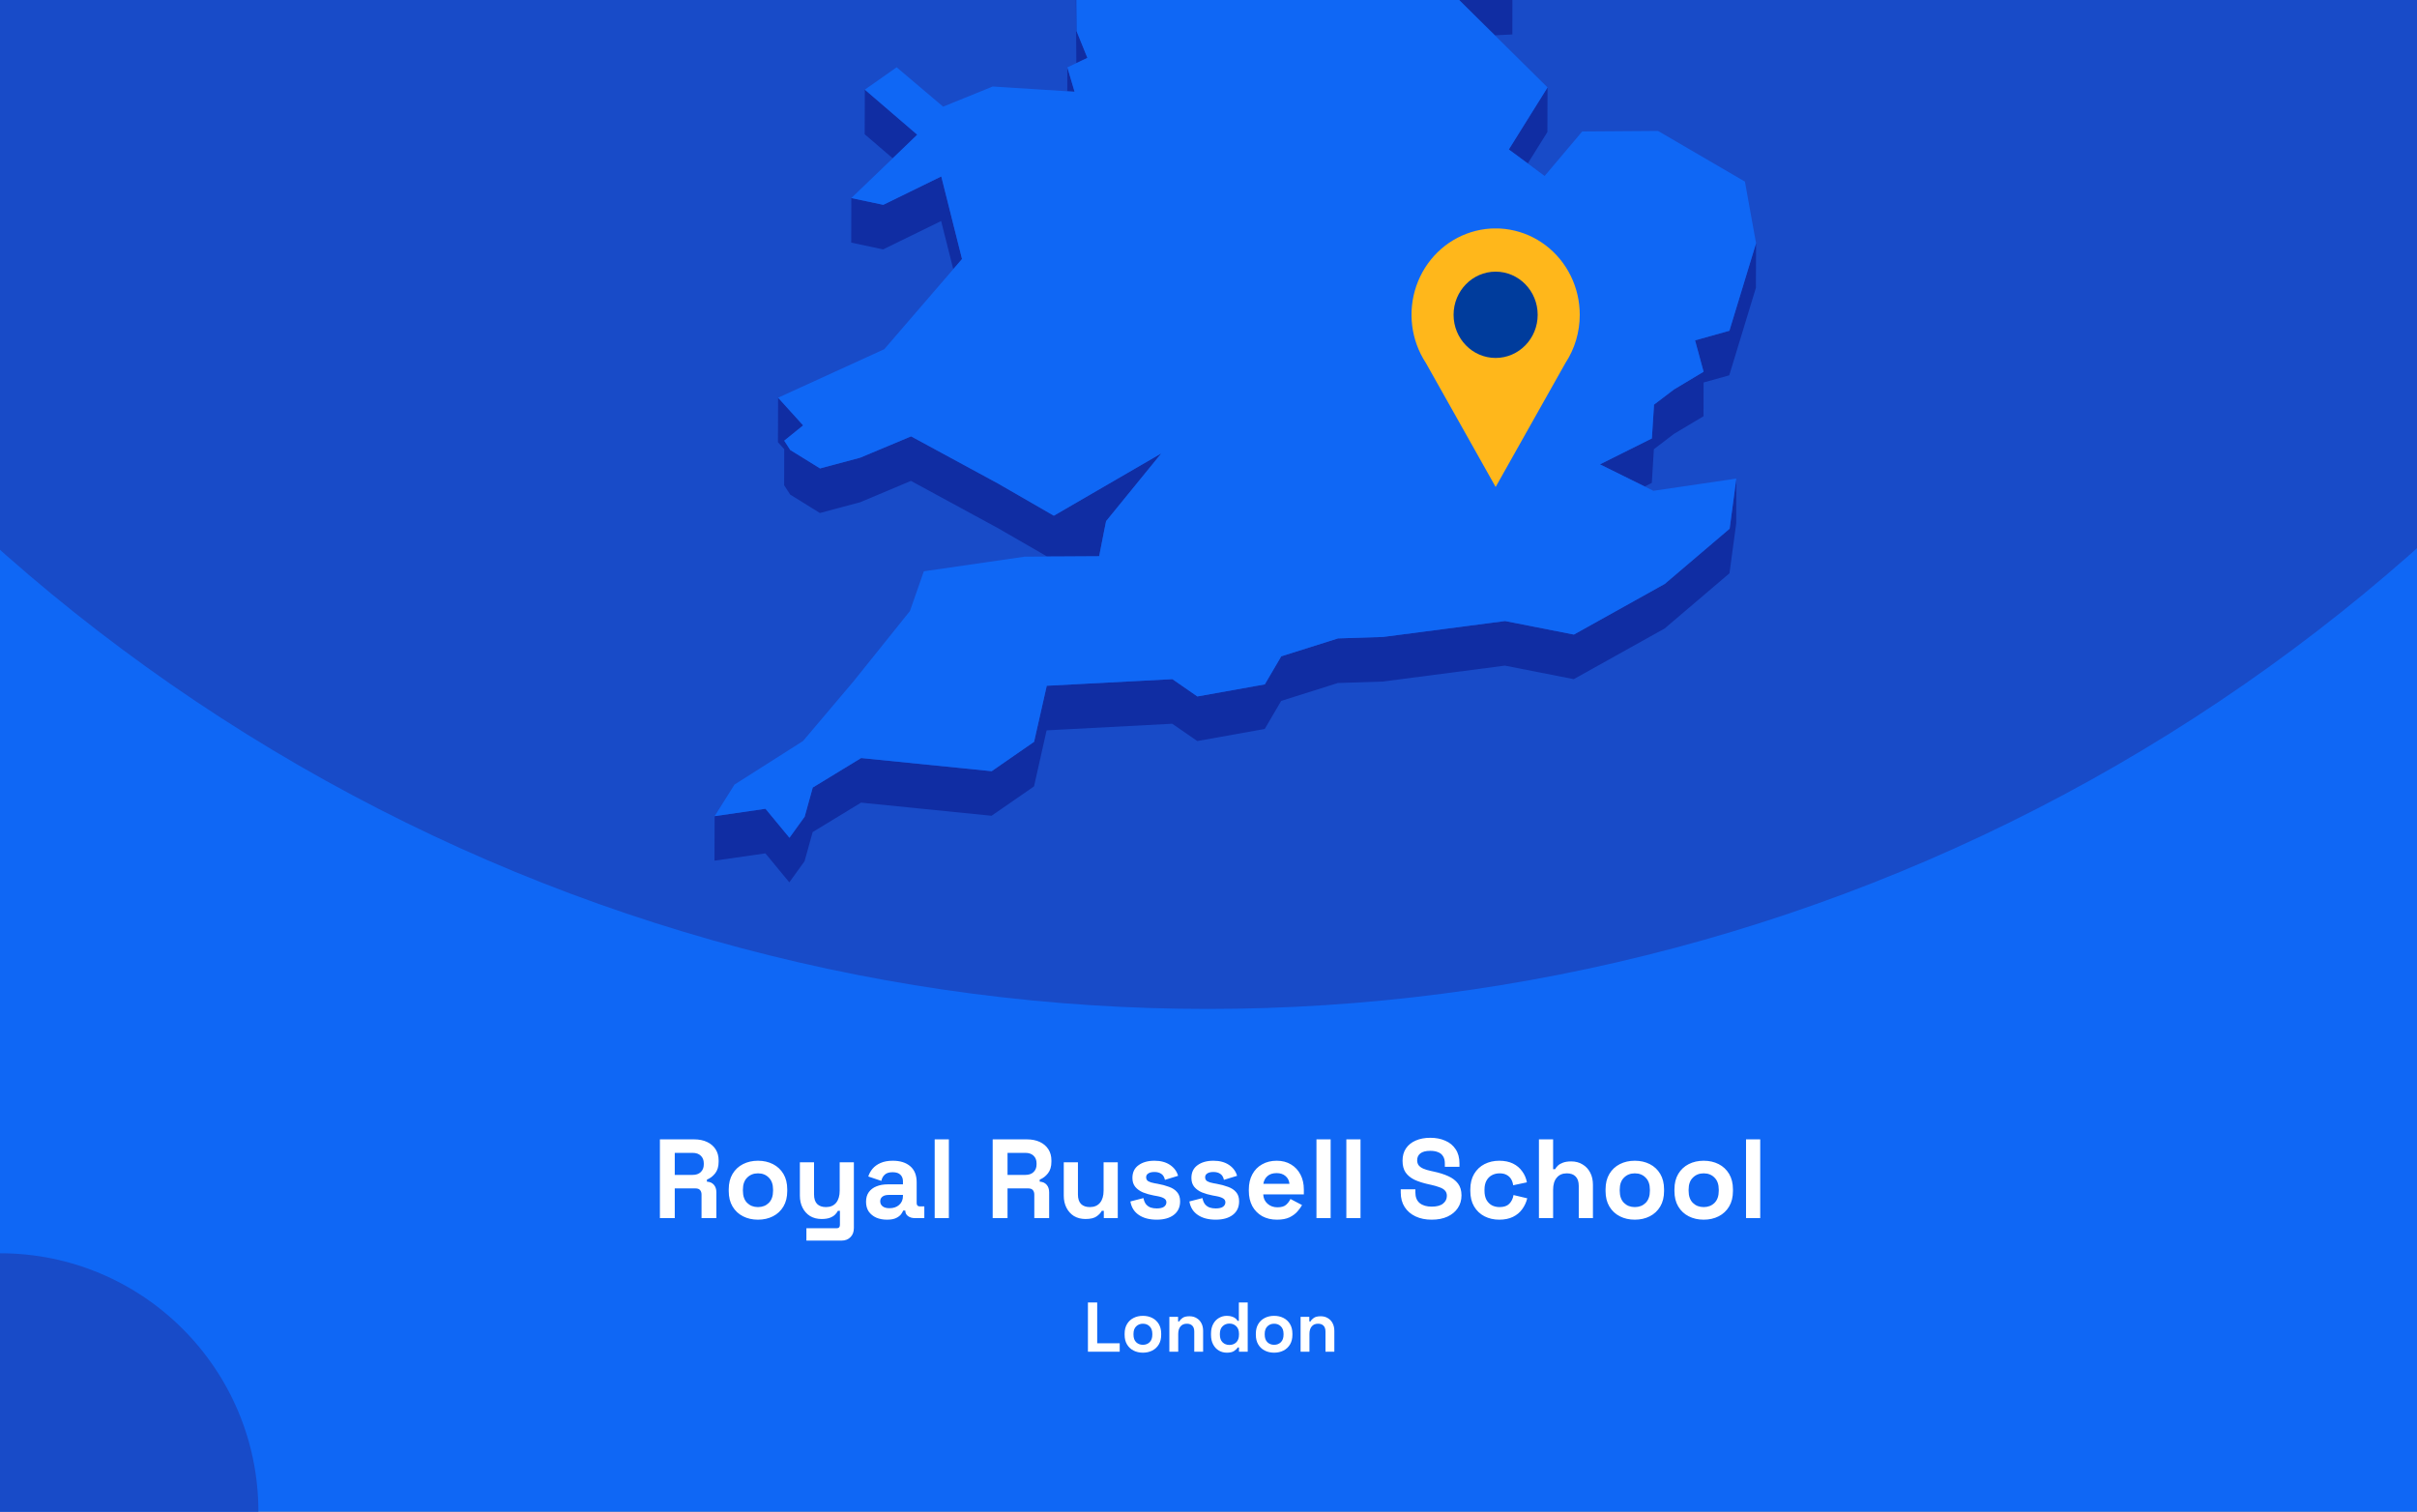 <?xml version="1.0" encoding="utf-8"?>
<svg xmlns="http://www.w3.org/2000/svg" fill="none" height="860" viewBox="0 0 1375 860" width="1375">
<rect x="0" y="0" width="1375" height="860" fill="#808080" stroke="none"/>
<g clip-path="url(#clip0_3545_46)">
<rect fill="#0F67F5" height="860" width="1375"/>
<circle cx="687" cy="-460" fill="#184BC8" r="1034"/>
<g clip-path="url(#clip1_3545_46)">
<path d="M850.395 20.088L860.36 19.607L860.404 -5.76L844.232 -5.017L815.866 -14.07L844.188 13.965L850.395 20.088Z" fill="#102DA3"/>
<path d="M599.12 -53.698L588.892 -72.198L569.749 -107.844L569.661 -82.476L588.805 -46.831L599.076 -28.33L612.145 -25.531L612.057 -0.601L612.32 35.919L612.363 35.876L618.614 32.945L612.451 17.725L612.145 -25.968L626.131 -47.924L599.12 -53.698Z" fill="#102DA3"/>
<path d="M611.314 52.185L607.206 38.32L607.162 51.923L611.314 52.185Z" fill="#102DA3"/>
<path d="M521.801 76.638L491.993 51.008L491.906 76.375L507.859 90.065L521.801 76.638Z" fill="#102DA3"/>
<path d="M869.145 92.998L880.29 75.11L880.378 49.742L858.349 85.038L869.145 92.998Z" fill="#102DA3"/>
<path d="M484.257 138.04L502.395 141.889L535.395 125.75L542.3 153.13L547.283 147.356L535.482 100.383L502.483 116.522L484.301 112.673L484.257 138.04Z" fill="#102DA3"/>
<path d="M983.834 188.163L964.296 193.63L969.148 211.475L952.364 221.534L940.956 230.194L939.733 249.439L910.186 264.178L935.668 276.774L939.689 274.762L940.869 255.562L952.277 246.858L969.104 236.799L969.148 217.598L983.746 213.531L998.913 163.758L999 138.391L983.834 188.163Z" fill="#102DA3"/>
<path d="M449.509 281.366L466.424 291.863L489.327 285.74L518.217 273.581L567.651 300.435L595.711 316.618L599.47 316.574H603.272L625.301 316.443L628.098 302.141L629.235 296.499L660.66 257.923L599.513 293.394L567.738 275.068L518.305 248.257L489.371 260.373L466.512 266.496L449.553 255.999L446.144 250.707L456.896 242.003L442.647 226.258L442.56 251.581L446.144 255.561L446.1 276.074L449.509 281.366Z" fill="#102DA3"/>
<path d="M947.075 332.193L895.369 361.015L856.208 353.318L786.8 362.371L761.187 363.202L728.888 373.393L719.534 389.357L681.159 396.224L666.954 386.383L595.492 390.144L588.281 422.028L564.154 438.736L489.895 431.257L462.359 448.052L457.77 464.628L449.116 476.612L435.479 460.123L406.545 464.322L406.458 489.646L435.436 485.491L449.029 501.979L457.683 489.995L462.316 473.375L489.851 456.624L564.067 464.103L588.237 447.396L595.405 415.512L666.867 411.75L681.115 421.591L719.491 414.724L728.844 398.76L761.1 388.57L786.713 387.739L856.12 378.685L895.282 386.383L946.988 357.56L983.877 326.157L987.723 297.641L987.767 272.273L983.965 300.79L947.075 332.193Z" fill="#102DA3"/>
<path d="M939.733 249.441L940.957 230.197L952.364 221.537L969.148 211.477L964.296 193.633L983.834 188.166L999 138.393L992.663 103.316L943.229 74.493L900.09 74.8L878.717 100.123L869.145 92.994L858.349 85.034L880.378 49.739L850.395 20.085L844.188 13.962L815.866 -14.074L844.232 -5.02L860.404 -5.764L788.199 -113.488L750.304 -126.259L717.349 -218.106L715.12 -242.642L637.801 -305.055L623.771 -300.638L605.982 -295.039L596.76 -292.153L579.889 -298.013L606.026 -318.745L642.347 -333.528L627.093 -347.174L616.56 -356.533L672.593 -441.077L677.138 -466.269L694.534 -486.257L661.316 -515.867L570.317 -511.274L545.753 -498.853L519.878 -485.776L548.594 -528.332L545.972 -530.3L531.636 -540.84L595.23 -606.14L593.132 -618.08L597.765 -634L574.163 -633.825L499.511 -605.527L492.649 -623.372L478.619 -605.396L470.402 -626.521L458.95 -623.153L437.184 -549.457L452.831 -529.688L437.14 -529.6L421.143 -529.469L408.075 -467.144L421.012 -449.999L417.865 -428.743L414.587 -406.874L379.009 -387.455L382.593 -356.358L380.146 -351.46L369.306 -329.766L381.457 -325.174L446.45 -382.6L449.203 -373.984L446.406 -369.479L429.841 -342.625L419.22 -325.436L423.416 -303.612L421.405 -288.173L411.265 -208.79L422.717 -208.878L437.796 -271.246L445.182 -274.614L464.807 -262.149L494.091 -227.247L484.519 -213.208L467.386 -187.971L463.54 -158.799L450.69 -158.711L474.292 -119.13L481.328 -123.11L483.864 -144.366L511.661 -123.328L530.412 -140.036L568.787 -150.883L604.409 -164.354L584.172 -131.376L569.749 -107.845L588.893 -72.2L599.12 -53.699L626.131 -47.926L612.145 -25.97L612.451 17.723L618.614 32.944L612.364 35.874L612.32 35.918L607.206 38.323L611.315 52.188L607.162 51.925L564.766 49.214L536.531 60.673L510.088 38.279L491.993 51.007L521.802 76.637L507.859 90.064L484.301 112.676L502.483 116.525L535.482 100.386L547.283 147.359L542.3 153.132L503.051 198.663L442.647 226.26L456.896 242.006L446.144 250.709L449.553 256.002L466.512 266.498L489.371 260.375L518.305 248.26L567.738 275.071L599.514 293.397L660.66 257.926L629.235 296.502L628.098 302.144L625.301 316.446L603.272 316.577H599.47L595.711 316.621L582.861 316.708L525.56 325.018L517.649 347.63L485.568 387.606L456.809 421.589L417.865 446.344L406.545 464.32L435.479 460.121L449.116 476.61L457.77 464.626L462.359 448.05L489.895 431.255L564.154 438.734L588.281 422.027L595.492 390.142L666.954 386.381L681.159 396.222L719.534 389.355L728.888 373.391L761.188 363.201L786.8 362.37L856.208 353.316L895.37 361.014L947.076 332.191L983.965 300.788L987.767 272.272L940.607 279.226L935.668 276.777L910.187 264.18L939.733 249.441Z" fill="#0F67F5"/>
</g>
<g clip-path="url(#clip2_3545_46)">
<path d="M898.699 179.106C898.707 171.429 896.961 163.856 893.601 156.996C890.24 150.137 885.359 144.181 879.349 139.608C873.339 135.034 866.368 131.971 858.995 130.663C851.623 129.355 844.054 129.839 836.896 132.077C829.739 134.315 823.193 138.243 817.783 143.547C812.373 148.851 808.251 155.383 805.747 162.618C803.243 169.853 802.428 177.589 803.366 185.206C804.303 192.823 806.969 200.109 811.148 206.477L831.008 241.76L850.855 277.056L870.715 241.76L890.551 206.527C895.878 198.428 898.716 188.877 898.699 179.106Z" fill="#FFB71B"/>
<path d="M850.843 203.64C864.055 203.64 874.765 192.65 874.765 179.093C874.765 165.537 864.055 154.547 850.843 154.547C837.632 154.547 826.922 165.537 826.922 179.093C826.922 192.65 837.632 203.64 850.843 203.64Z" fill="#003C9C"/>
</g>
<circle cx="147" cy="147" fill="#184BC8" r="147" transform="matrix(-1 0 0 1 147 713)"/>
<path d="M375.411 693V648.2H394.868C397.684 648.2 400.137 648.691 402.228 649.672C404.318 650.653 405.94 652.04 407.092 653.832C408.244 655.624 408.819 657.736 408.819 660.168V660.936C408.819 663.624 408.18 665.8 406.9 667.464C405.62 669.128 404.041 670.344 402.164 671.112V672.264C403.87 672.349 405.193 672.947 406.132 674.056C407.07 675.123 407.54 676.552 407.54 678.344V693H399.092V679.56C399.092 678.536 398.814 677.704 398.26 677.064C397.748 676.424 396.873 676.104 395.636 676.104H383.86V693H375.411ZM383.86 668.424H393.972C395.977 668.424 397.534 667.891 398.644 666.824C399.796 665.715 400.372 664.264 400.372 662.472V661.832C400.372 660.04 399.817 658.611 398.708 657.544C397.598 656.435 396.02 655.88 393.972 655.88H383.86V668.424ZM431.209 693.896C428.052 693.896 425.214 693.256 422.697 691.976C420.18 690.696 418.196 688.84 416.745 686.408C415.294 683.976 414.569 681.053 414.569 677.64V676.616C414.569 673.203 415.294 670.28 416.745 667.848C418.196 665.416 420.18 663.56 422.697 662.28C425.214 661 428.052 660.36 431.209 660.36C434.366 660.36 437.204 661 439.721 662.28C442.238 663.56 444.222 665.416 445.673 667.848C447.124 670.28 447.849 673.203 447.849 676.616V677.64C447.849 681.053 447.124 683.976 445.673 686.408C444.222 688.84 442.238 690.696 439.721 691.976C437.204 693.256 434.366 693.896 431.209 693.896ZM431.209 686.728C433.684 686.728 435.732 685.939 437.353 684.36C438.974 682.739 439.785 680.435 439.785 677.448V676.808C439.785 673.821 438.974 671.539 437.353 669.96C435.774 668.339 433.726 667.528 431.209 667.528C428.734 667.528 426.686 668.339 425.065 669.96C423.444 671.539 422.633 673.821 422.633 676.808V677.448C422.633 680.435 423.444 682.739 425.065 684.36C426.686 685.939 428.734 686.728 431.209 686.728ZM458.749 705.8V698.76H476.029C477.223 698.76 477.821 698.12 477.821 696.84V688.84H476.669C476.327 689.565 475.794 690.291 475.069 691.016C474.343 691.741 473.362 692.339 472.125 692.808C470.887 693.277 469.309 693.512 467.389 693.512C464.914 693.512 462.738 692.957 460.861 691.848C459.026 690.696 457.597 689.117 456.573 687.112C455.549 685.107 455.036 682.803 455.036 680.2V661.256H463.101V679.56C463.101 681.949 463.677 683.741 464.829 684.936C466.023 686.131 467.709 686.728 469.885 686.728C472.359 686.728 474.279 685.917 475.645 684.296C477.01 682.632 477.693 680.328 477.693 677.384V661.256H485.757V698.632C485.757 700.808 485.117 702.536 483.837 703.816C482.557 705.139 480.85 705.8 478.717 705.8H458.749ZM504.586 693.896C502.325 693.896 500.298 693.512 498.506 692.744C496.714 691.933 495.285 690.781 494.218 689.288C493.194 687.752 492.682 685.896 492.682 683.72C492.682 681.544 493.194 679.731 494.218 678.28C495.285 676.787 496.735 675.677 498.57 674.952C500.447 674.184 502.581 673.8 504.97 673.8H513.674V672.008C513.674 670.515 513.205 669.299 512.266 668.36C511.327 667.379 509.834 666.888 507.786 666.888C505.781 666.888 504.287 667.357 503.306 668.296C502.325 669.192 501.685 670.365 501.386 671.816L493.962 669.32C494.474 667.699 495.285 666.227 496.394 664.904C497.546 663.539 499.061 662.451 500.938 661.64C502.858 660.787 505.183 660.36 507.914 660.36C512.095 660.36 515.402 661.405 517.834 663.496C520.266 665.587 521.482 668.616 521.482 672.584V684.424C521.482 685.704 522.079 686.344 523.274 686.344H525.834V693H520.458C518.879 693 517.578 692.616 516.554 691.848C515.53 691.08 515.018 690.056 515.018 688.776V688.712H513.802C513.631 689.224 513.247 689.907 512.65 690.76C512.053 691.571 511.114 692.296 509.834 692.936C508.554 693.576 506.805 693.896 504.586 693.896ZM505.994 687.368C508.255 687.368 510.09 686.749 511.498 685.512C512.949 684.232 513.674 682.547 513.674 680.456V679.816H505.546C504.053 679.816 502.879 680.136 502.026 680.776C501.173 681.416 500.746 682.312 500.746 683.464C500.746 684.616 501.194 685.555 502.09 686.28C502.986 687.005 504.287 687.368 505.994 687.368ZM531.73 693V648.2H539.794V693H531.73ZM564.724 693V648.2H584.18C586.996 648.2 589.449 648.691 591.54 649.672C593.631 650.653 595.252 652.04 596.404 653.832C597.556 655.624 598.132 657.736 598.132 660.168V660.936C598.132 663.624 597.492 665.8 596.212 667.464C594.932 669.128 593.353 670.344 591.476 671.112V672.264C593.183 672.349 594.505 672.947 595.444 674.056C596.383 675.123 596.852 676.552 596.852 678.344V693H588.404V679.56C588.404 678.536 588.127 677.704 587.572 677.064C587.06 676.424 586.185 676.104 584.948 676.104H573.172V693H564.724ZM573.172 668.424H583.284C585.289 668.424 586.847 667.891 587.956 666.824C589.108 665.715 589.684 664.264 589.684 662.472V661.832C589.684 660.04 589.129 658.611 588.02 657.544C586.911 656.435 585.332 655.88 583.284 655.88H573.172V668.424ZM617.514 693.512C615.039 693.512 612.863 692.957 610.986 691.848C609.151 690.696 607.722 689.117 606.698 687.112C605.674 685.107 605.161 682.803 605.161 680.2V661.256H613.226V679.56C613.226 681.949 613.802 683.741 614.954 684.936C616.148 686.131 617.834 686.728 620.01 686.728C622.484 686.728 624.404 685.917 625.77 684.296C627.135 682.632 627.818 680.328 627.818 677.384V661.256H635.882V693H627.946V688.84H626.794C626.282 689.907 625.322 690.952 623.914 691.976C622.506 693 620.372 693.512 617.514 693.512ZM658.039 693.896C653.9 693.896 650.508 693 647.863 691.208C645.218 689.416 643.618 686.856 643.063 683.528L650.487 681.608C650.786 683.101 651.276 684.275 651.959 685.128C652.684 685.981 653.559 686.6 654.583 686.984C655.65 687.325 656.802 687.496 658.039 687.496C659.916 687.496 661.303 687.176 662.199 686.536C663.095 685.853 663.543 685.021 663.543 684.04C663.543 683.059 663.116 682.312 662.263 681.8C661.41 681.245 660.044 680.797 658.167 680.456L656.375 680.136C654.156 679.709 652.13 679.133 650.295 678.408C648.46 677.64 646.988 676.595 645.879 675.272C644.77 673.949 644.215 672.243 644.215 670.152C644.215 666.995 645.367 664.584 647.671 662.92C649.975 661.213 653.004 660.36 656.759 660.36C660.3 660.36 663.244 661.149 665.591 662.728C667.938 664.307 669.474 666.376 670.199 668.936L662.711 671.24C662.37 669.619 661.666 668.467 660.599 667.784C659.575 667.101 658.295 666.76 656.759 666.76C655.223 666.76 654.05 667.037 653.239 667.592C652.428 668.104 652.023 668.829 652.023 669.768C652.023 670.792 652.45 671.56 653.303 672.072C654.156 672.541 655.308 672.904 656.759 673.16L658.551 673.48C660.94 673.907 663.095 674.483 665.015 675.208C666.978 675.891 668.514 676.893 669.623 678.216C670.775 679.496 671.351 681.245 671.351 683.464C671.351 686.792 670.135 689.373 667.703 691.208C665.314 693 662.092 693.896 658.039 693.896ZM691.602 693.896C687.463 693.896 684.071 693 681.426 691.208C678.78 689.416 677.18 686.856 676.626 683.528L684.05 681.608C684.348 683.101 684.839 684.275 685.522 685.128C686.247 685.981 687.122 686.6 688.146 686.984C689.212 687.325 690.364 687.496 691.602 687.496C693.479 687.496 694.866 687.176 695.762 686.536C696.658 685.853 697.106 685.021 697.106 684.04C697.106 683.059 696.679 682.312 695.826 681.8C694.972 681.245 693.607 680.797 691.73 680.456L689.938 680.136C687.719 679.709 685.692 679.133 683.858 678.408C682.023 677.64 680.551 676.595 679.442 675.272C678.332 673.949 677.778 672.243 677.778 670.152C677.778 666.995 678.93 664.584 681.234 662.92C683.538 661.213 686.567 660.36 690.322 660.36C693.863 660.36 696.807 661.149 699.154 662.728C701.5 664.307 703.036 666.376 703.762 668.936L696.274 671.24C695.932 669.619 695.228 668.467 694.162 667.784C693.138 667.101 691.858 666.76 690.322 666.76C688.786 666.76 687.612 667.037 686.802 667.592C685.991 668.104 685.586 668.829 685.586 669.768C685.586 670.792 686.012 671.56 686.866 672.072C687.719 672.541 688.871 672.904 690.322 673.16L692.114 673.48C694.503 673.907 696.658 674.483 698.578 675.208C700.54 675.891 702.076 676.893 703.186 678.216C704.338 679.496 704.914 681.245 704.914 683.464C704.914 686.792 703.698 689.373 701.266 691.208C698.876 693 695.655 693.896 691.602 693.896ZM726.444 693.896C723.287 693.896 720.492 693.235 718.06 691.912C715.671 690.547 713.793 688.648 712.428 686.216C711.105 683.741 710.444 680.84 710.444 677.512V676.744C710.444 673.416 711.105 670.536 712.428 668.104C713.751 665.629 715.607 663.731 717.996 662.408C720.385 661.043 723.159 660.36 726.316 660.36C729.431 660.36 732.14 661.064 734.444 662.472C736.748 663.837 738.54 665.757 739.82 668.232C741.1 670.664 741.74 673.501 741.74 676.744V679.496H718.636C718.721 681.672 719.532 683.443 721.068 684.808C722.604 686.173 724.481 686.856 726.7 686.856C728.961 686.856 730.625 686.365 731.692 685.384C732.759 684.403 733.569 683.315 734.124 682.12L740.716 685.576C740.119 686.685 739.244 687.901 738.092 689.224C736.983 690.504 735.489 691.613 733.612 692.552C731.735 693.448 729.345 693.896 726.444 693.896ZM718.7 673.48H733.548C733.377 671.645 732.631 670.173 731.308 669.064C730.028 667.955 728.343 667.4 726.252 667.4C724.076 667.4 722.348 667.955 721.068 669.064C719.788 670.173 718.999 671.645 718.7 673.48ZM748.918 693V648.2H756.982V693H748.918ZM765.918 693V648.2H773.982V693H765.918ZM814.464 693.896C811.008 693.896 807.957 693.277 805.312 692.04C802.666 690.803 800.597 689.032 799.104 686.728C797.61 684.424 796.864 681.651 796.864 678.408V676.616H805.184V678.408C805.184 681.096 806.016 683.123 807.68 684.488C809.344 685.811 811.605 686.472 814.464 686.472C817.365 686.472 819.52 685.896 820.928 684.744C822.378 683.592 823.104 682.12 823.104 680.328C823.104 679.091 822.741 678.088 822.016 677.32C821.333 676.552 820.309 675.933 818.944 675.464C817.621 674.952 816 674.483 814.08 674.056L812.608 673.736C809.536 673.053 806.89 672.2 804.672 671.176C802.496 670.109 800.81 668.723 799.616 667.016C798.464 665.309 797.888 663.091 797.888 660.36C797.888 657.629 798.528 655.304 799.808 653.384C801.13 651.421 802.965 649.928 805.312 648.904C807.701 647.837 810.496 647.304 813.696 647.304C816.896 647.304 819.733 647.859 822.208 648.968C824.725 650.035 826.688 651.656 828.096 653.832C829.546 655.965 830.272 658.653 830.272 661.896V663.816H821.952V661.896C821.952 660.189 821.61 658.824 820.928 657.8C820.288 656.733 819.349 655.965 818.112 655.496C816.874 654.984 815.402 654.728 813.696 654.728C811.136 654.728 809.237 655.219 808 656.2C806.805 657.139 806.208 658.44 806.208 660.104C806.208 661.213 806.485 662.152 807.04 662.92C807.637 663.688 808.512 664.328 809.664 664.84C810.816 665.352 812.288 665.8 814.08 666.184L815.552 666.504C818.752 667.187 821.525 668.061 823.872 669.128C826.261 670.195 828.117 671.603 829.44 673.352C830.762 675.101 831.424 677.341 831.424 680.072C831.424 682.803 830.72 685.213 829.312 687.304C827.946 689.352 825.984 690.973 823.424 692.168C820.906 693.32 817.92 693.896 814.464 693.896ZM852.892 693.896C849.82 693.896 847.025 693.256 844.508 691.976C842.033 690.696 840.071 688.84 838.62 686.408C837.169 683.976 836.444 681.032 836.444 677.576V676.68C836.444 673.224 837.169 670.28 838.62 667.848C840.071 665.416 842.033 663.56 844.508 662.28C847.025 661 849.82 660.36 852.892 660.36C855.921 660.36 858.524 660.893 860.7 661.96C862.876 663.027 864.625 664.499 865.948 666.376C867.313 668.211 868.209 670.301 868.636 672.648L860.828 674.312C860.657 673.032 860.273 671.88 859.676 670.856C859.079 669.832 858.225 669.021 857.116 668.424C856.049 667.827 854.705 667.528 853.084 667.528C851.463 667.528 849.991 667.891 848.668 668.616C847.388 669.299 846.364 670.344 845.596 671.752C844.871 673.117 844.508 674.803 844.508 676.808V677.448C844.508 679.453 844.871 681.16 845.596 682.568C846.364 683.933 847.388 684.979 848.668 685.704C849.991 686.387 851.463 686.728 853.084 686.728C855.516 686.728 857.351 686.109 858.588 684.872C859.868 683.592 860.679 681.928 861.02 679.88L868.828 681.736C868.273 683.997 867.313 686.067 865.948 687.944C864.625 689.779 862.876 691.229 860.7 692.296C858.524 693.363 855.921 693.896 852.892 693.896ZM875.48 693V648.2H883.544V665.16H884.696C885.037 664.477 885.571 663.795 886.296 663.112C887.021 662.429 887.981 661.875 889.176 661.448C890.413 660.979 891.971 660.744 893.848 660.744C896.323 660.744 898.477 661.32 900.312 662.472C902.189 663.581 903.64 665.139 904.664 667.144C905.688 669.107 906.2 671.411 906.2 674.056V693H898.136V674.696C898.136 672.307 897.539 670.515 896.344 669.32C895.192 668.125 893.528 667.528 891.352 667.528C888.877 667.528 886.957 668.36 885.592 670.024C884.227 671.645 883.544 673.928 883.544 676.872V693H875.48ZM930.022 693.896C926.864 693.896 924.027 693.256 921.51 691.976C918.992 690.696 917.008 688.84 915.558 686.408C914.107 683.976 913.382 681.053 913.382 677.64V676.616C913.382 673.203 914.107 670.28 915.558 667.848C917.008 665.416 918.992 663.56 921.51 662.28C924.027 661 926.864 660.36 930.022 660.36C933.179 660.36 936.016 661 938.534 662.28C941.051 663.56 943.035 665.416 944.486 667.848C945.936 670.28 946.662 673.203 946.662 676.616V677.64C946.662 681.053 945.936 683.976 944.486 686.408C943.035 688.84 941.051 690.696 938.534 691.976C936.016 693.256 933.179 693.896 930.022 693.896ZM930.022 686.728C932.496 686.728 934.544 685.939 936.166 684.36C937.787 682.739 938.598 680.435 938.598 677.448V676.808C938.598 673.821 937.787 671.539 936.166 669.96C934.587 668.339 932.539 667.528 930.022 667.528C927.547 667.528 925.499 668.339 923.878 669.96C922.256 671.539 921.446 673.821 921.446 676.808V677.448C921.446 680.435 922.256 682.739 923.878 684.36C925.499 685.939 927.547 686.728 930.022 686.728ZM969.209 693.896C966.052 693.896 963.214 693.256 960.697 691.976C958.18 690.696 956.196 688.84 954.745 686.408C953.294 683.976 952.569 681.053 952.569 677.64V676.616C952.569 673.203 953.294 670.28 954.745 667.848C956.196 665.416 958.18 663.56 960.697 662.28C963.214 661 966.052 660.36 969.209 660.36C972.366 660.36 975.204 661 977.721 662.28C980.238 663.56 982.222 665.416 983.673 667.848C985.124 670.28 985.849 673.203 985.849 676.616V677.64C985.849 681.053 985.124 683.976 983.673 686.408C982.222 688.84 980.238 690.696 977.721 691.976C975.204 693.256 972.366 693.896 969.209 693.896ZM969.209 686.728C971.684 686.728 973.732 685.939 975.353 684.36C976.974 682.739 977.785 680.435 977.785 677.448V676.808C977.785 673.821 976.974 671.539 975.353 669.96C973.774 668.339 971.726 667.528 969.209 667.528C966.734 667.528 964.686 668.339 963.065 669.96C961.444 671.539 960.633 673.821 960.633 676.808V677.448C960.633 680.435 961.444 682.739 963.065 684.36C964.686 685.939 966.734 686.728 969.209 686.728ZM993.293 693V648.2H1001.36V693H993.293Z" fill="white"/>
<path d="M618.906 769V741H624.186V764.2H636.986V769H618.906ZM650.185 769.56C648.212 769.56 646.439 769.16 644.865 768.36C643.292 767.56 642.052 766.4 641.145 764.88C640.239 763.36 639.785 761.533 639.785 759.4V758.76C639.785 756.627 640.239 754.8 641.145 753.28C642.052 751.76 643.292 750.6 644.865 749.8C646.439 749 648.212 748.6 650.185 748.6C652.159 748.6 653.932 749 655.505 749.8C657.079 750.6 658.319 751.76 659.225 753.28C660.132 754.8 660.585 756.627 660.585 758.76V759.4C660.585 761.533 660.132 763.36 659.225 764.88C658.319 766.4 657.079 767.56 655.505 768.36C653.932 769.16 652.159 769.56 650.185 769.56ZM650.185 765.08C651.732 765.08 653.012 764.587 654.025 763.6C655.039 762.587 655.545 761.147 655.545 759.28V758.88C655.545 757.013 655.039 755.587 654.025 754.6C653.039 753.587 651.759 753.08 650.185 753.08C648.639 753.08 647.359 753.587 646.345 754.6C645.332 755.587 644.825 757.013 644.825 758.88V759.28C644.825 761.147 645.332 762.587 646.345 763.6C647.359 764.587 648.639 765.08 650.185 765.08ZM665.238 769V749.16H670.198V751.76H670.918C671.238 751.067 671.838 750.413 672.717 749.8C673.598 749.16 674.931 748.84 676.718 748.84C678.264 748.84 679.611 749.2 680.758 749.92C681.931 750.613 682.838 751.587 683.478 752.84C684.118 754.067 684.438 755.507 684.438 757.16V769H679.398V757.56C679.398 756.067 679.024 754.947 678.278 754.2C677.558 753.453 676.518 753.08 675.158 753.08C673.611 753.08 672.411 753.6 671.558 754.64C670.704 755.653 670.278 757.08 670.278 758.92V769H665.238ZM697.886 769.56C696.313 769.56 694.833 769.173 693.446 768.4C692.086 767.6 690.993 766.44 690.166 764.92C689.339 763.4 688.926 761.56 688.926 759.4V758.76C688.926 756.6 689.339 754.76 690.166 753.24C690.993 751.72 692.086 750.573 693.446 749.8C694.806 749 696.286 748.6 697.886 748.6C699.086 748.6 700.086 748.747 700.886 749.04C701.713 749.307 702.379 749.653 702.886 750.08C703.393 750.507 703.779 750.96 704.046 751.44H704.766V741H709.806V769H704.846V766.6H704.126C703.673 767.347 702.966 768.027 702.006 768.64C701.073 769.253 699.699 769.56 697.886 769.56ZM699.406 765.16C700.953 765.16 702.246 764.667 703.286 763.68C704.326 762.667 704.846 761.2 704.846 759.28V758.88C704.846 756.96 704.326 755.507 703.286 754.52C702.273 753.507 700.979 753 699.406 753C697.859 753 696.566 753.507 695.526 754.52C694.486 755.507 693.966 756.96 693.966 758.88V759.28C693.966 761.2 694.486 762.667 695.526 763.68C696.566 764.667 697.859 765.16 699.406 765.16ZM724.834 769.56C722.86 769.56 721.087 769.16 719.514 768.36C717.94 767.56 716.7 766.4 715.794 764.88C714.887 763.36 714.434 761.533 714.434 759.4V758.76C714.434 756.627 714.887 754.8 715.794 753.28C716.7 751.76 717.94 750.6 719.514 749.8C721.087 749 722.86 748.6 724.834 748.6C726.807 748.6 728.58 749 730.154 749.8C731.727 750.6 732.967 751.76 733.874 753.28C734.78 754.8 735.234 756.627 735.234 758.76V759.4C735.234 761.533 734.78 763.36 733.874 764.88C732.967 766.4 731.727 767.56 730.154 768.36C728.58 769.16 726.807 769.56 724.834 769.56ZM724.834 765.08C726.38 765.08 727.66 764.587 728.674 763.6C729.687 762.587 730.194 761.147 730.194 759.28V758.88C730.194 757.013 729.687 755.587 728.674 754.6C727.687 753.587 726.407 753.08 724.834 753.08C723.287 753.08 722.007 753.587 720.994 754.6C719.98 755.587 719.474 757.013 719.474 758.88V759.28C719.474 761.147 719.98 762.587 720.994 763.6C722.007 764.587 723.287 765.08 724.834 765.08ZM739.886 769V749.16H744.846V751.76H745.566C745.886 751.067 746.486 750.413 747.366 749.8C748.246 749.16 749.579 748.84 751.366 748.84C752.913 748.84 754.259 749.2 755.406 749.92C756.579 750.613 757.486 751.587 758.126 752.84C758.766 754.067 759.086 755.507 759.086 757.16V769H754.046V757.56C754.046 756.067 753.673 754.947 752.926 754.2C752.206 753.453 751.166 753.08 749.806 753.08C748.259 753.08 747.059 753.6 746.206 754.64C745.353 755.653 744.926 757.08 744.926 758.92V769H739.886Z" fill="white"/>
</g>
<defs>
<clipPath id="clip0_3545_46">
<rect fill="white" height="860" width="1375"/>
</clipPath>
<clipPath id="clip1_3545_46">
<rect fill="white" height="1135.98" transform="translate(240.5 -634)" width="758.5"/>
</clipPath>
<clipPath id="clip2_3545_46">
<rect fill="white" height="147.092" transform="translate(803 130)" width="95.699"/>
</clipPath>
</defs>
</svg>